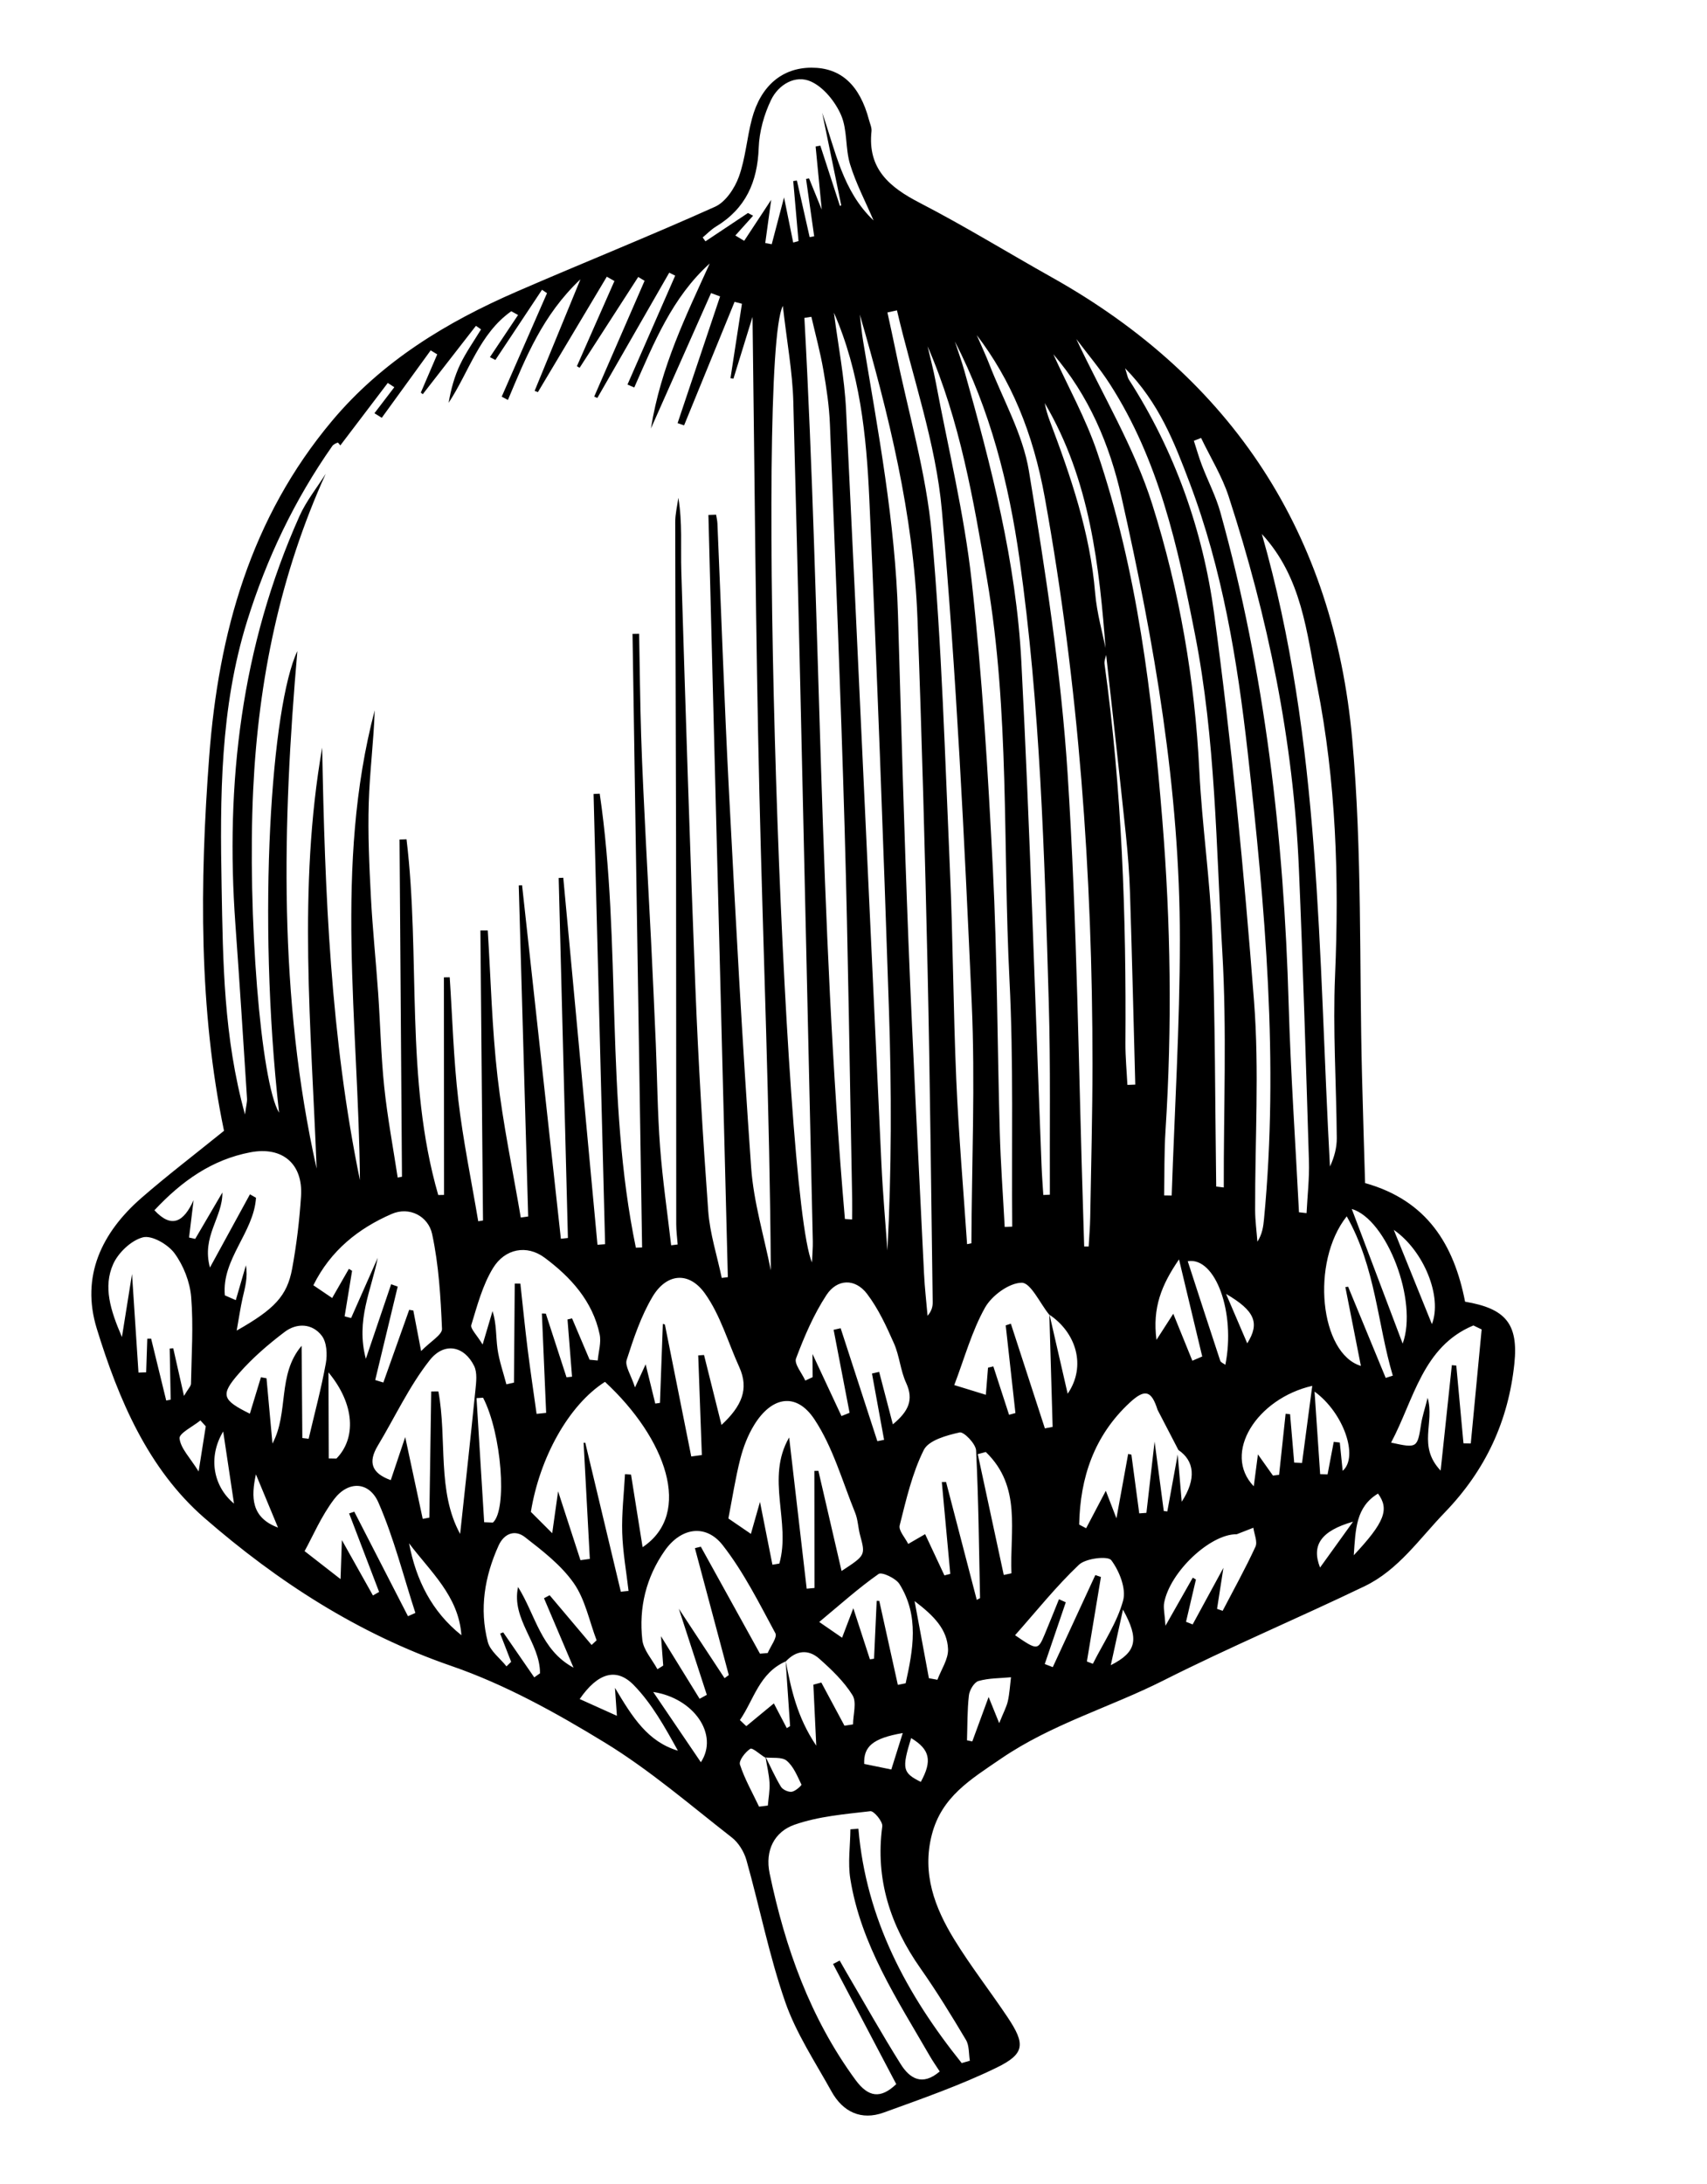<?xml version="1.0" encoding="UTF-8" standalone="no"?>
<!DOCTYPE svg PUBLIC "-//W3C//DTD SVG 1.1//EN" "http://www.w3.org/Graphics/SVG/1.1/DTD/svg11.dtd">
<svg class="skylark-acorn" version="1.1" viewBox="0 0 434 555" xmlns="http://www.w3.org/2000/svg">
   
        <g transform="matrix(4.167,0,0,4.167,317.108,214.728)">
            <path d="M0,30.391C0.781,29.151 0.464,28.405 -1.292,27.378C-0.816,28.488 -0.448,29.347 0,30.391M-59.137,41.628C-59.587,40.546 -60.036,39.463 -60.486,38.381C-60.783,39.759 -60.789,41.016 -59.137,41.628M-8.326,50.02C-6.731,49.209 -6.587,48.436 -7.582,46.631C-7.847,47.835 -8.061,48.81 -8.326,50.02M6.457,41.267C4.494,41.831 3.907,42.702 4.443,44.065C5.163,43.065 5.81,42.166 6.457,41.267M-20.508,54.465C-21.084,56.341 -21.031,56.582 -19.918,57.137C-19.208,55.846 -19.36,55.156 -20.508,54.465M-63.545,35.45C-63.654,35.331 -63.763,35.212 -63.872,35.093C-64.325,35.462 -65.18,35.876 -65.145,36.19C-65.077,36.801 -64.509,37.357 -63.981,38.205C-63.79,36.999 -63.667,36.225 -63.545,35.45M-61.822,40.165C-62.06,38.583 -62.271,37.175 -62.482,35.767C-63.429,37.339 -63.083,39.121 -61.822,40.165M-21.019,54.158C-22.862,54.474 -23.415,54.992 -23.371,56.041C-22.836,56.151 -22.352,56.25 -21.717,56.38C-21.52,55.753 -21.281,54.992 -21.019,54.158M6.5,43.315C8.386,41.302 8.682,40.512 7.978,39.554C6.625,40.375 6.613,41.712 6.5,43.315M8.941,23.471C9.772,25.524 10.486,27.288 11.267,29.22C11.913,27.571 10.791,24.756 8.941,23.471M-33.337,55.938C-32.222,54.246 -33.773,52.025 -36.245,51.653C-35.26,53.104 -34.315,54.497 -33.337,55.938M-19.424,50.813L-18.904,50.909C-18.673,50.284 -18.231,49.651 -18.256,49.037C-18.305,47.848 -19.091,47.027 -20.297,46.109C-19.958,47.937 -19.691,49.375 -19.424,50.813M-47.947,48.192C-48.116,45.798 -49.842,44.317 -51.141,42.586C-50.715,44.83 -49.751,46.758 -47.947,48.192M-56.041,37.41C-55.885,37.413 -55.73,37.416 -55.574,37.419C-54.376,36.201 -54.426,34.13 -56.059,32.163C-56.053,33.912 -56.047,35.661 -56.041,37.41M-17.099,54.6C-16.991,54.623 -16.883,54.646 -16.776,54.669C-16.462,53.816 -16.149,52.964 -15.78,51.959C-15.572,52.473 -15.422,52.841 -15.134,53.554C-14.867,52.89 -14.684,52.559 -14.605,52.205C-14.5,51.731 -14.475,51.239 -14.415,50.755C-15.079,50.818 -15.767,50.803 -16.397,50.984C-16.663,51.06 -16.945,51.537 -16.982,51.859C-17.087,52.765 -17.069,53.685 -17.099,54.6M5.822,38.167C6.813,37.315 5.878,34.617 4.107,33.335C4.229,35.129 4.339,36.749 4.449,38.369C4.599,38.375 4.75,38.38 4.9,38.386C5.026,37.723 5.152,37.06 5.278,36.398C5.401,36.412 5.524,36.427 5.647,36.441C5.7,36.967 5.754,37.494 5.822,38.167M-1.336,31.701C-0.695,28.525 -1.945,25.095 -3.63,25.385C-2.971,27.411 -2.316,29.436 -1.647,31.456C-1.614,31.555 -1.453,31.612 -1.336,31.701M-3.349,31.452L-2.747,31.194C-3.198,29.308 -3.649,27.423 -4.163,25.273C-5.243,26.845 -5.792,28.233 -5.538,30.18C-5.081,29.471 -4.805,29.04 -4.513,28.587C-4.093,29.622 -3.721,30.537 -3.349,31.452M-15.952,37.018C-16.115,37.062 -16.278,37.106 -16.441,37.15C-15.913,39.605 -15.385,42.061 -14.856,44.516C-14.7,44.483 -14.543,44.449 -14.387,44.416C-14.498,41.867 -13.743,39.142 -15.952,37.018M-46.558,41.302C-46.381,41.309 -46.203,41.316 -46.026,41.323C-45.131,40.53 -45.498,35.869 -46.625,33.708L-47.025,33.732C-46.87,36.256 -46.714,38.779 -46.558,41.302M-38.46,53.107C-38.503,52.484 -38.528,52.124 -38.579,51.399C-37.502,53.212 -36.58,54.677 -34.738,55.235C-35.526,53.81 -36.323,52.367 -37.433,51.231C-38.492,50.148 -39.624,50.482 -40.73,52.084C-40.003,52.412 -39.316,52.722 -38.46,53.107M6.377,22.196C7.475,25.1 8.479,27.754 9.483,30.408C10.433,27.821 8.519,22.83 6.377,22.196M3.967,32.984C0.592,33.757 -1.54,37.089 0.398,39.11C0.473,38.532 0.549,37.953 0.652,37.164C1.131,37.84 1.349,38.148 1.568,38.456C1.693,38.441 1.818,38.426 1.943,38.411C2.076,37.169 2.208,35.928 2.341,34.686C2.432,34.694 2.522,34.703 2.613,34.711C2.697,35.696 2.781,36.681 2.865,37.666C3.024,37.673 3.184,37.68 3.343,37.688C3.544,36.173 3.745,34.659 3.967,32.984M-23.022,49.663C-22.938,49.65 -22.855,49.637 -22.771,49.624C-22.717,48.448 -22.663,47.272 -22.609,46.096C-22.556,46.098 -22.504,46.099 -22.451,46.1C-22.073,47.807 -21.696,49.513 -21.318,51.219C-21.159,51.187 -21,51.155 -20.842,51.123C-20.389,49.077 -20.003,47.013 -21.219,45.072C-21.442,44.717 -22.296,44.318 -22.494,44.457C-23.716,45.314 -24.833,46.32 -26.115,47.384C-25.438,47.851 -25.09,48.09 -24.721,48.344C-24.498,47.76 -24.327,47.31 -24.035,46.546C-23.625,47.807 -23.324,48.735 -23.022,49.663M-9.784,49.794C-9.662,49.841 -9.541,49.888 -9.419,49.935C-8.778,48.656 -7.943,47.43 -7.574,46.077C-7.375,45.349 -7.804,44.275 -8.296,43.617C-8.5,43.344 -9.85,43.498 -10.267,43.893C-11.657,45.209 -12.861,46.721 -14.166,48.192C-12.81,49.124 -12.769,49.119 -12.358,48.139C-12.06,47.429 -11.777,46.712 -11.487,45.998C-11.349,46.06 -11.211,46.122 -11.072,46.184C-11.5,47.439 -11.928,48.694 -12.355,49.949C-12.192,50.012 -12.028,50.075 -11.865,50.138C-11,48.267 -10.135,46.395 -9.269,44.523C-9.155,44.562 -9.041,44.601 -8.927,44.639C-9.213,46.357 -9.498,48.076 -9.784,49.794M6.07,22.646C3.846,25.454 4.445,31.018 6.934,31.768C6.614,30.141 6.3,28.552 5.987,26.962C6.043,26.955 6.099,26.947 6.155,26.939C6.919,28.793 7.684,30.646 8.448,32.5C8.592,32.454 8.737,32.408 8.881,32.362C7.937,29.185 7.843,25.782 6.07,22.646M-57.653,36.166C-57.525,36.181 -57.396,36.196 -57.268,36.211C-56.909,34.676 -56.498,33.15 -56.218,31.601C-56.121,31.063 -56.163,30.325 -56.467,29.928C-57.048,29.17 -57.99,29.134 -58.732,29.696C-59.724,30.447 -60.687,31.275 -61.506,32.208C-62.678,33.544 -62.551,33.842 -60.855,34.683C-60.63,33.943 -60.405,33.202 -60.18,32.461C-60.066,32.482 -59.952,32.502 -59.839,32.522C-59.718,33.849 -59.597,35.176 -59.476,36.503C-58.461,34.608 -59.195,32.305 -57.697,30.541C-57.682,32.416 -57.667,34.291 -57.653,36.166M8.776,36.446C10.369,36.795 10.381,36.779 10.61,35.304C10.678,34.866 10.822,34.44 11.006,33.713C11.443,35.259 10.382,36.651 11.8,38.154C12.055,35.758 12.269,33.74 12.484,31.723C12.574,31.731 12.664,31.74 12.755,31.748C12.901,33.328 13.047,34.908 13.193,36.488C13.342,36.491 13.491,36.494 13.639,36.497C13.86,34.179 14.081,31.862 14.302,29.544C14.134,29.463 13.967,29.382 13.799,29.301C10.696,30.589 10.17,33.832 8.776,36.446M-51.207,47.033C-51.056,46.966 -50.906,46.899 -50.756,46.832C-51.487,44.582 -52.065,42.265 -53.008,40.107C-53.578,38.801 -54.854,38.762 -55.716,39.899C-56.504,40.938 -57.026,42.18 -57.515,43.063C-56.646,43.74 -56.047,44.206 -55.321,44.771C-55.29,43.86 -55.272,43.328 -55.24,42.391C-54.475,43.755 -53.91,44.761 -53.345,45.768C-53.22,45.696 -53.094,45.623 -52.969,45.551C-53.579,43.956 -54.189,42.361 -54.798,40.765C-54.693,40.73 -54.588,40.695 -54.483,40.659C-53.391,42.784 -52.299,44.909 -51.207,47.033M-16.503,46.037C-16.436,46.001 -16.37,45.964 -16.303,45.928C-16.368,42.926 -16.394,39.922 -16.544,36.925C-16.564,36.519 -17.292,35.768 -17.548,35.825C-18.34,36.001 -19.441,36.302 -19.736,36.896C-20.447,38.321 -20.812,39.93 -21.206,41.493C-21.285,41.807 -20.872,42.245 -20.686,42.626C-20.351,42.432 -20.017,42.238 -19.654,42.028C-19.272,42.844 -18.875,43.693 -18.477,44.543C-18.358,44.512 -18.238,44.482 -18.119,44.451C-18.291,42.585 -18.463,40.718 -18.635,38.852C-18.549,38.85 -18.462,38.849 -18.376,38.848C-17.751,41.244 -17.127,43.641 -16.503,46.037M-11.833,-29.929C-10.93,-27.94 -9.852,-26.01 -9.155,-23.952C-6.696,-16.698 -5.806,-9.155 -5.184,-1.558C-4.667,4.769 -4.581,11.087 -4.987,17.418C-5.072,18.732 -5.046,20.052 -5.071,21.37L-4.61,21.378C-4.433,16.185 -4.115,10.993 -4.111,5.801C-4.104,-3.354 -5.669,-12.33 -7.675,-21.227C-8.397,-24.431 -9.679,-27.429 -11.833,-29.929M-64.874,33.596C-64.608,33.146 -64.45,33.003 -64.447,32.856C-64.415,31.093 -64.292,29.32 -64.436,27.57C-64.511,26.647 -64.903,25.648 -65.45,24.902C-65.847,24.36 -66.832,23.788 -67.378,23.927C-68.095,24.11 -68.889,24.866 -69.201,25.574C-69.801,26.938 -69.38,28.346 -68.66,30.007C-68.428,28.555 -68.25,27.445 -68.045,26.164C-67.905,28.295 -67.777,30.235 -67.65,32.176C-67.494,32.17 -67.338,32.164 -67.182,32.158L-67.113,30.107L-66.879,30.106C-66.572,31.364 -66.265,32.622 -65.958,33.879C-65.867,33.862 -65.777,33.844 -65.686,33.827C-65.706,32.787 -65.726,31.748 -65.746,30.709C-65.674,30.703 -65.602,30.698 -65.53,30.692C-65.334,31.558 -65.139,32.423 -64.874,33.596M-40.004,48.786C-39.902,48.692 -39.8,48.597 -39.698,48.502C-40.146,47.327 -40.393,46.011 -41.094,45.013C-41.865,43.914 -43,43.04 -44.081,42.202C-44.668,41.747 -45.337,41.967 -45.68,42.727C-46.533,44.614 -46.86,46.584 -46.338,48.597C-46.193,49.156 -45.59,49.595 -45.197,50.09C-45.102,49.998 -45.007,49.906 -44.913,49.814C-45.136,49.239 -45.36,48.665 -45.584,48.09C-45.522,48.066 -45.46,48.041 -45.397,48.017C-44.766,48.932 -44.134,49.847 -43.503,50.762C-43.386,50.68 -43.269,50.597 -43.152,50.515C-43.14,48.658 -44.916,47.217 -44.491,45.251C-43.423,46.956 -43.104,49.097 -41.107,50.17C-41.708,48.758 -42.308,47.347 -42.908,45.936C-42.794,45.875 -42.679,45.814 -42.564,45.753L-40.004,48.786ZM-25.237,29.566C-25.094,29.534 -24.951,29.502 -24.808,29.47C-24.061,31.767 -23.315,34.064 -22.568,36.36C-22.431,36.332 -22.295,36.304 -22.158,36.276C-22.405,34.928 -22.651,33.58 -22.897,32.232C-22.751,32.198 -22.605,32.165 -22.459,32.132C-22.188,33.167 -21.918,34.203 -21.623,35.331C-20.686,34.555 -20.328,33.854 -20.813,32.803C-21.161,32.049 -21.216,31.161 -21.553,30.399C-22.015,29.352 -22.508,28.282 -23.194,27.378C-23.929,26.409 -25.027,26.461 -25.672,27.442C-26.453,28.631 -27.026,29.976 -27.53,31.313C-27.656,31.644 -27.17,32.206 -26.966,32.662C-26.816,32.593 -26.667,32.523 -26.517,32.454C-26.52,31.975 -26.523,31.497 -26.526,31.041C-25.934,32.308 -25.346,33.567 -24.758,34.826C-24.593,34.759 -24.428,34.693 -24.263,34.627C-24.588,32.94 -24.912,31.253 -25.237,29.566M-9.949,24.486C-9.858,24.486 -9.767,24.486 -9.676,24.485C-9.643,23.895 -9.591,23.305 -9.581,22.714C-9.527,19.597 -9.444,16.48 -9.443,13.364C-9.439,1.774 -10.286,-9.749 -12.348,-21.164C-13.076,-25.195 -14.436,-28.387 -16.504,-31.095C-16.149,-30.276 -15.931,-29.817 -15.749,-29.345C-14.909,-27.171 -13.69,-25.057 -13.32,-22.804C-12.315,-16.686 -11.358,-10.529 -10.96,-4.35C-10.375,4.71 -10.294,13.802 -9.998,22.88C-9.981,23.415 -9.965,23.951 -9.949,24.486M-17.839,-30.707C-17.644,-30.109 -17.429,-29.516 -17.258,-28.911C-15.62,-23.097 -14.097,-17.236 -13.784,-11.189C-13.255,-0.951 -12.952,9.299 -12.551,19.543C-12.528,20.144 -12.48,20.744 -12.443,21.345C-12.31,21.339 -12.176,21.332 -12.043,21.326C-12.06,17.415 -11.996,13.502 -12.11,9.594C-12.375,0.554 -12.626,-8.489 -13.898,-17.465C-14.551,-22.071 -15.687,-26.533 -17.839,-30.707M-48.025,42.014C-47.718,39.152 -47.391,36.2 -47.093,33.245C-47.044,32.756 -46.97,32.179 -47.171,31.772C-47.768,30.559 -48.985,30.283 -49.884,31.423C-51.132,33.006 -52,34.888 -53.048,36.632C-53.663,37.654 -53.416,38.318 -52.257,38.734C-51.987,37.929 -51.736,37.182 -51.376,36.109C-50.962,38.04 -50.635,39.568 -50.308,41.096C-50.173,41.071 -50.039,41.046 -49.904,41.021L-49.789,33.326C-49.643,33.325 -49.497,33.325 -49.352,33.324C-48.809,36.261 -49.449,39.422 -48.025,42.014M-1.894,20.829C-1.74,20.848 -1.586,20.867 -1.432,20.886C-1.444,16.096 -1.24,11.294 -1.521,6.52C-1.901,0.058 -1.928,-6.425 -3.188,-12.844C-4.241,-18.208 -5.388,-23.46 -8.388,-28.118C-8.995,-29.062 -9.729,-29.924 -10.432,-30.859C-8.827,-27.444 -6.889,-24.24 -5.794,-20.77C-4.139,-15.527 -3.197,-10.084 -2.925,-4.547C-2.761,-1.196 -2.259,2.14 -2.137,5.491C-1.952,10.599 -1.965,15.716 -1.894,20.829M-40.125,31.391C-39.96,31.407 -39.796,31.422 -39.631,31.438C-39.584,30.906 -39.407,30.347 -39.512,29.847C-39.939,27.815 -41.281,26.353 -42.864,25.173C-43.96,24.356 -45.292,24.615 -46.019,25.803C-46.655,26.843 -46.981,28.086 -47.343,29.271C-47.412,29.498 -47.012,29.869 -46.653,30.464C-46.377,29.535 -46.213,28.981 -46.048,28.426C-45.8,29.203 -45.848,29.973 -45.746,30.723C-45.645,31.456 -45.39,32.169 -45.203,32.891C-45.049,32.856 -44.895,32.822 -44.741,32.787C-44.725,30.774 -44.709,28.761 -44.693,26.748C-44.579,26.748 -44.464,26.749 -44.35,26.749C-44.203,28.081 -44.072,29.416 -43.906,30.746C-43.741,32.064 -43.543,33.377 -43.36,34.693C-43.165,34.673 -42.971,34.652 -42.777,34.632C-42.864,32.611 -42.95,30.59 -43.037,28.57C-42.957,28.573 -42.877,28.576 -42.797,28.579C-42.376,29.874 -41.955,31.168 -41.534,32.463C-41.422,32.45 -41.31,32.438 -41.197,32.425C-41.29,31.262 -41.382,30.098 -41.474,28.935C-41.381,28.913 -41.288,28.892 -41.195,28.871C-40.838,29.711 -40.481,30.551 -40.125,31.391M-7.453,-29.073C-7.313,-28.644 -7.297,-28.5 -7.227,-28.391C-4.417,-24.027 -2.708,-19.19 -2.023,-14.125C-0.962,-6.269 -0.194,1.635 0.415,9.54C0.741,13.76 0.468,18.026 0.481,22.271C0.483,22.912 0.572,23.553 0.62,24.193C0.922,23.72 0.98,23.263 1.024,22.805C1.938,13.265 1.09,3.774 0.024,-5.688C-0.603,-11.258 -1.518,-16.817 -3.522,-22.106C-4.436,-24.517 -5.364,-26.949 -7.453,-29.073M-32.078,35.369C-30.851,34.227 -30.382,33.185 -30.995,31.837C-31.681,30.328 -32.147,28.664 -33.094,27.344C-34.074,25.979 -35.436,26.125 -36.284,27.547C-36.989,28.729 -37.439,30.081 -37.864,31.402C-37.982,31.771 -37.609,32.297 -37.355,33.079C-37.035,32.384 -36.903,32.098 -36.706,31.672C-36.479,32.599 -36.299,33.332 -36.119,34.065C-36.024,34.051 -35.928,34.038 -35.833,34.024C-35.774,32.418 -35.715,30.812 -35.656,29.206C-35.615,29.218 -35.574,29.231 -35.532,29.243C-34.996,31.926 -34.46,34.609 -33.923,37.292C-33.708,37.263 -33.492,37.233 -33.277,37.203C-33.351,35.178 -33.424,33.152 -33.498,31.127C-33.38,31.119 -33.262,31.111 -33.144,31.103C-32.809,32.444 -32.474,33.786 -32.078,35.369M-33.413,52.069C-33.267,51.989 -33.12,51.908 -32.974,51.827C-33.506,50.189 -34.039,48.55 -34.681,46.576C-33.605,48.209 -32.749,49.51 -31.892,50.81C-31.805,50.748 -31.719,50.685 -31.633,50.623C-32.322,48.043 -33.011,45.463 -33.7,42.882C-33.58,42.852 -33.459,42.823 -33.339,42.793C-32.136,44.968 -30.933,47.143 -29.73,49.318C-29.573,49.305 -29.416,49.291 -29.259,49.278C-29.089,48.868 -28.658,48.316 -28.791,48.07C-29.782,46.235 -30.726,44.338 -32.001,42.706C-33.038,41.378 -34.551,41.63 -35.535,43.028C-36.679,44.656 -37.131,46.518 -36.909,48.476C-36.838,49.099 -36.308,49.67 -35.988,50.265C-35.87,50.192 -35.752,50.118 -35.634,50.044C-35.672,49.539 -35.711,49.033 -35.77,48.252C-34.863,49.721 -34.138,50.895 -33.413,52.069M-27.703,-36.74C-27.595,-36.77 -27.487,-36.799 -27.379,-36.828C-27.486,-38.048 -27.593,-39.269 -27.701,-40.49C-27.626,-40.5 -27.552,-40.51 -27.478,-40.52L-26.699,-37.07C-26.607,-37.087 -26.515,-37.104 -26.423,-37.121C-26.588,-38.287 -26.754,-39.453 -26.919,-40.619C-26.858,-40.629 -26.797,-40.64 -26.736,-40.651C-26.519,-40.118 -26.302,-39.584 -25.962,-38.749C-26.108,-40.258 -26.221,-41.427 -26.335,-42.596C-26.239,-42.613 -26.143,-42.631 -26.048,-42.649C-25.649,-41.423 -25.251,-40.197 -24.852,-38.972C-24.826,-38.984 -24.799,-38.996 -24.772,-39.009C-25.159,-40.889 -25.546,-42.769 -25.933,-44.649C-25.116,-42.319 -24.69,-39.877 -22.801,-38.087C-23.298,-39.247 -23.874,-40.343 -24.232,-41.507C-24.53,-42.476 -24.388,-43.605 -24.783,-44.514C-25.135,-45.322 -25.832,-46.194 -26.603,-46.551C-27.566,-46.997 -28.601,-46.373 -29.053,-45.437C-29.484,-44.544 -29.773,-43.502 -29.808,-42.514C-29.882,-40.433 -30.603,-38.808 -32.415,-37.713C-32.711,-37.534 -32.957,-37.273 -33.225,-37.05C-33.169,-36.971 -33.113,-36.892 -33.057,-36.813L-30.463,-38.541C-30.358,-38.485 -30.254,-38.43 -30.15,-38.374C-30.511,-37.972 -30.872,-37.57 -31.233,-37.169C-31.054,-37.06 -30.874,-36.952 -30.694,-36.844C-30.189,-37.611 -29.684,-38.378 -29.046,-39.346C-29.186,-38.325 -29.297,-37.517 -29.408,-36.709C-29.276,-36.685 -29.145,-36.66 -29.013,-36.636C-28.79,-37.483 -28.567,-38.33 -28.262,-39.492C-28.031,-38.358 -27.867,-37.549 -27.703,-36.74M-53.778,31.336C-53.198,29.626 -52.716,28.207 -52.234,26.787C-52.1,26.835 -51.967,26.883 -51.834,26.93C-52.291,28.83 -52.749,30.73 -53.206,32.63C-53.041,32.68 -52.875,32.73 -52.71,32.781C-52.184,31.303 -51.658,29.825 -51.133,28.347C-51.049,28.361 -50.966,28.374 -50.882,28.388C-50.742,29.115 -50.603,29.841 -50.406,30.863C-49.82,30.265 -49.115,29.87 -49.131,29.506C-49.213,27.571 -49.328,25.612 -49.734,23.726C-49.968,22.641 -51.117,22.031 -52.196,22.499C-54.225,23.379 -55.931,24.727 -56.98,26.85C-56.556,27.137 -56.2,27.378 -55.833,27.627C-55.433,26.929 -55.122,26.388 -54.812,25.847C-54.747,25.888 -54.682,25.928 -54.618,25.969C-54.769,26.894 -54.921,27.82 -55.073,28.746L-54.677,28.849C-54.136,27.624 -53.594,26.4 -53.052,25.175C-53.433,27.139 -54.405,28.968 -53.778,31.336M-19.503,-30.41C-19.337,-29.69 -19.145,-28.974 -19.009,-28.249C-18.253,-24.214 -17.271,-20.204 -16.819,-16.135C-16.172,-10.3 -15.816,-4.427 -15.522,1.439C-15.254,6.781 -15.251,12.136 -15.1,17.484C-15.046,19.422 -14.902,21.357 -14.799,23.293C-14.646,23.287 -14.493,23.28 -14.34,23.274C-14.383,18.258 -14.254,13.233 -14.507,8.227C-14.918,0.085 -14.492,-8.104 -15.875,-16.195C-16.701,-21.033 -17.521,-25.864 -19.503,-30.41M-31.658,41.072C-31.235,41.361 -30.798,41.66 -30.284,42.011C-30.1,41.361 -29.957,40.859 -29.73,40.061C-29.434,41.554 -29.203,42.723 -28.971,43.892C-28.83,43.869 -28.69,43.846 -28.549,43.823C-27.832,41.306 -29.396,38.619 -27.95,36.132C-27.594,39.207 -27.237,42.281 -26.88,45.355C-26.722,45.341 -26.563,45.326 -26.404,45.311C-26.407,42.931 -26.409,40.551 -26.412,38.171C-26.33,38.17 -26.248,38.169 -26.166,38.167C-25.705,40.159 -25.244,42.15 -24.752,44.275C-23.284,43.314 -23.292,43.316 -23.623,42.088C-23.744,41.639 -23.751,41.149 -23.924,40.724C-24.706,38.799 -25.28,36.726 -26.409,35.024C-27.516,33.355 -29.016,33.629 -30.086,35.372C-30.47,35.997 -30.747,36.718 -30.93,37.432C-31.229,38.605 -31.412,39.807 -31.658,41.072M3.157,22.399C3.311,22.417 3.465,22.434 3.619,22.451C3.671,21.395 3.796,20.337 3.764,19.283C3.583,13.324 3.404,7.365 3.15,1.408C2.819,-6.346 1.265,-13.883 -1.131,-21.247C-1.535,-22.49 -2.246,-23.633 -2.816,-24.822C-2.963,-24.765 -3.11,-24.707 -3.257,-24.65C-3.095,-24.151 -2.953,-23.643 -2.765,-23.153C-2.398,-22.193 -1.912,-21.267 -1.638,-20.282C1.09,-10.473 2.235,-0.444 2.527,9.709C2.65,13.942 2.942,18.169 3.157,22.399M0.892,-18.963C4.518,-6.335 4.334,6.675 5.047,19.609C5.316,19.029 5.467,18.451 5.463,17.874C5.437,14.569 5.217,11.259 5.358,7.963C5.613,2.02 5.42,-3.88 4.264,-9.719C3.627,-12.941 3.348,-16.304 0.892,-18.963M-66.678,22.276C-65.621,23.417 -64.886,22.981 -64.288,21.661C-64.403,22.614 -64.484,23.276 -64.565,23.939C-64.439,23.967 -64.314,23.994 -64.189,24.022C-63.637,23.08 -63.084,22.137 -62.532,21.194C-62.509,22.716 -63.812,23.863 -63.29,25.769C-62.368,24.083 -61.609,22.693 -60.849,21.304C-60.726,21.374 -60.603,21.444 -60.48,21.514C-60.615,23.633 -62.585,25.255 -62.38,27.466C-62.158,27.563 -61.936,27.661 -61.713,27.758C-61.507,27.05 -61.301,26.341 -61.095,25.632C-60.968,26.387 -61.155,26.998 -61.296,27.62C-61.43,28.216 -61.517,28.823 -61.659,29.614C-59.355,28.31 -58.583,27.502 -58.276,25.844C-58.006,24.386 -57.83,22.903 -57.732,21.423C-57.602,19.442 -58.873,18.37 -60.82,18.741C-63.162,19.186 -65.001,20.483 -66.678,22.276M-17.094,24.345C-17.006,24.327 -16.918,24.309 -16.83,24.291C-16.81,19.406 -16.591,14.511 -16.811,9.637C-17.261,-0.382 -17.746,-10.408 -18.631,-20.394C-18.995,-24.513 -20.426,-28.537 -21.372,-32.604C-21.566,-32.562 -21.76,-32.519 -21.954,-32.476C-21.782,-31.674 -21.602,-30.874 -21.438,-30.071C-20.68,-26.365 -19.584,-22.689 -19.246,-18.945C-18.635,-12.165 -18.442,-5.347 -18.142,1.459C-17.953,5.744 -17.939,10.037 -17.753,14.322C-17.608,17.666 -17.319,21.004 -17.094,24.345M-43.709,40.67C-43.246,41.132 -42.883,41.495 -42.407,41.971C-42.261,40.933 -42.168,40.275 -42.048,39.417C-41.545,40.965 -41.114,42.29 -40.683,43.616C-40.493,43.59 -40.302,43.564 -40.112,43.537C-40.238,41.176 -40.365,38.816 -40.491,36.455C-40.457,36.454 -40.424,36.453 -40.39,36.453C-39.667,39.481 -38.943,42.51 -38.22,45.539C-38.063,45.522 -37.906,45.506 -37.749,45.49C-37.885,44.306 -38.1,43.125 -38.136,41.938C-38.172,40.752 -38.03,39.56 -37.966,38.371C-37.843,38.38 -37.72,38.388 -37.598,38.396C-37.368,39.836 -37.139,41.275 -36.892,42.823C-33.8,40.758 -35.473,36.175 -39.188,32.74C-41.405,34.155 -43.173,37.365 -43.709,40.67M-23.639,-32.347C-23.572,-31.8 -23.525,-31.25 -23.434,-30.707C-22.516,-25.184 -21.475,-19.678 -21.31,-14.057C-21.114,-7.388 -20.933,-0.717 -20.669,5.95C-20.403,12.687 -20.047,19.421 -19.72,26.157C-19.679,27.01 -19.578,27.86 -19.505,28.711C-19.257,28.426 -19.188,28.152 -19.192,27.88C-19.288,21.123 -19.353,14.366 -19.503,7.61C-19.662,0.47 -19.854,-6.67 -20.121,-13.806C-20.359,-20.146 -21.876,-26.273 -23.639,-32.347M-25.219,-32.462C-24.965,-30.484 -24.574,-28.512 -24.477,-26.526C-23.728,-11.203 -23.04,4.122 -22.321,19.445C-22.238,21.209 -22.079,22.968 -21.955,24.73C-21.698,19.839 -21.698,14.965 -21.86,10.096C-22.207,-0.308 -22.591,-10.711 -23.059,-21.11C-23.234,-24.979 -23.633,-28.845 -25.219,-32.462M-24.548,22.809C-24.402,22.818 -24.255,22.827 -24.108,22.837C-24.107,22.431 -24.097,22.025 -24.105,21.62C-24.253,14.07 -24.349,6.519 -24.566,-1.028C-24.802,-9.233 -25.139,-17.435 -25.462,-25.638C-25.505,-26.753 -25.672,-27.87 -25.864,-28.972C-26.053,-30.061 -26.346,-31.132 -26.594,-32.21C-26.736,-32.189 -26.878,-32.167 -27.02,-32.145C-26.014,-13.836 -26.139,4.525 -24.548,22.809M-28.336,-32.875C-30.022,-29.56 -28.343,21.406 -26.557,25.46C-26.533,24.899 -26.498,24.539 -26.506,24.179C-26.623,18.821 -26.745,13.463 -26.868,8.106C-27.136,-3.605 -27.384,-15.315 -27.696,-27.025C-27.744,-28.849 -28.086,-30.666 -28.336,-32.875M-17.422,74.284C-17.256,74.237 -17.091,74.189 -16.925,74.142C-16.997,73.715 -16.955,73.22 -17.161,72.874C-18.042,71.392 -18.946,69.918 -19.937,68.509C-21.775,65.893 -22.703,63.073 -22.268,59.845C-22.23,59.56 -22.778,58.898 -22.995,58.923C-24.553,59.105 -26.159,59.235 -27.622,59.747C-28.839,60.172 -29.437,61.302 -29.141,62.718C-28.195,67.247 -26.673,71.528 -23.906,75.306C-23.119,76.379 -22.368,76.479 -21.416,75.568C-22.716,73.097 -23.994,70.67 -25.271,68.242C-25.137,68.172 -25.002,68.102 -24.868,68.032C-24.742,68.253 -24.618,68.474 -24.49,68.693C-23.379,70.584 -22.306,72.499 -21.14,74.355C-20.603,75.209 -19.838,75.717 -18.764,74.795C-18.974,74.47 -19.184,74.173 -19.365,73.859C-21.348,70.421 -23.57,67.081 -24.217,63.058C-24.376,62.073 -24.223,61.039 -24.213,60.028C-24.051,60.016 -23.888,60.005 -23.725,59.994C-23.255,65.52 -20.775,70.106 -17.422,74.284M-56.226,-22.637C-59.007,-16.513 -60.335,-10.055 -60.652,-3.364C-61.012,4.25 -60.193,14.484 -59.072,16.329C-60.435,4.226 -59.529,-8.534 -57.956,-11.826C-58.878,-1.255 -59.118,9.29 -56.781,19.737C-57.106,11.17 -57.938,2.601 -56.442,-5.938C-56.282,2.908 -55.93,11.722 -54.139,20.438C-54.223,10.87 -55.728,1.258 -53.237,-8.212C-53.298,-6.327 -53.545,-4.45 -53.601,-2.567C-53.659,-0.658 -53.57,1.259 -53.47,3.168C-53.368,5.126 -53.162,7.079 -53.026,9.036C-52.893,10.945 -52.855,12.863 -52.655,14.765C-52.461,16.613 -52.115,18.445 -51.835,20.283C-51.748,20.266 -51.661,20.249 -51.574,20.232C-51.624,13.377 -51.673,6.522 -51.722,-0.332C-51.58,-0.337 -51.438,-0.341 -51.296,-0.346C-50.426,6.862 -51.41,14.26 -49.361,21.347C-49.243,21.344 -49.126,21.342 -49.008,21.34C-49.011,16.918 -49.013,12.495 -49.016,8.072C-48.898,8.071 -48.779,8.069 -48.661,8.067C-48.495,10.563 -48.426,13.069 -48.136,15.55C-47.846,18.029 -47.335,20.483 -46.921,22.947C-46.824,22.932 -46.727,22.916 -46.63,22.901C-46.682,17.005 -46.735,11.109 -46.788,5.214C-46.638,5.213 -46.489,5.213 -46.34,5.213C-46.153,8.187 -46.083,11.175 -45.744,14.132C-45.414,17.011 -44.809,19.859 -44.325,22.72C-44.174,22.699 -44.024,22.677 -43.873,22.656C-44.065,15.926 -44.257,9.196 -44.449,2.466C-44.382,2.462 -44.314,2.458 -44.246,2.454C-43.457,9.64 -42.667,16.827 -41.878,24.014C-41.735,23.998 -41.592,23.983 -41.449,23.967C-41.637,16.648 -41.824,9.329 -42.012,2.011C-41.918,2.006 -41.825,2.002 -41.732,1.998L-39.645,24.38C-39.49,24.368 -39.335,24.356 -39.18,24.345C-39.414,15.193 -39.648,6.042 -39.883,-3.11C-39.758,-3.116 -39.633,-3.122 -39.508,-3.128C-38.161,6.046 -39.197,15.433 -37.303,24.558C-37.177,24.554 -37.05,24.549 -36.923,24.545C-37.118,12.072 -37.312,-0.401 -37.507,-12.874C-37.373,-12.877 -37.238,-12.879 -37.104,-12.881C-37.064,-10.794 -37.046,-8.706 -36.979,-6.62C-36.912,-4.52 -36.801,-2.421 -36.698,-0.322C-36.597,1.73 -36.477,3.781 -36.376,5.834C-36.272,7.932 -36.175,10.031 -36.086,12.13C-35.998,14.225 -35.984,16.324 -35.826,18.413C-35.675,20.418 -35.381,22.413 -35.15,24.412C-35.018,24.396 -34.885,24.379 -34.753,24.362C-34.783,23.953 -34.839,23.543 -34.84,23.134C-34.846,15.252 -34.839,7.371 -34.851,-0.511C-34.86,-6.904 -34.894,-13.297 -34.901,-19.69C-34.902,-20.185 -34.777,-20.68 -34.711,-21.175C-34.456,-19.657 -34.575,-18.173 -34.53,-16.693C-34.271,-8.248 -34.007,0.197 -33.674,8.639C-33.494,13.204 -33.22,17.766 -32.888,22.322C-32.787,23.695 -32.348,25.043 -32.063,26.402C-31.939,26.386 -31.815,26.37 -31.691,26.355C-32.086,10.861 -32.481,-4.633 -32.876,-20.127C-32.72,-20.132 -32.564,-20.138 -32.408,-20.143C-32.38,-19.966 -32.335,-19.79 -32.327,-19.612C-32.093,-14.155 -31.906,-8.696 -31.621,-3.243C-31.221,4.4 -30.811,12.044 -30.268,19.677C-30.118,21.783 -29.482,23.855 -29.069,25.942C-29.132,16.185 -29.537,6.498 -29.767,-3.194C-29.998,-12.93 -30.055,-22.67 -30.185,-32.205C-30.522,-31.114 -30.936,-29.774 -31.35,-28.435L-31.53,-28.465C-31.297,-29.978 -31.064,-31.492 -30.831,-33.006C-30.981,-33.045 -31.13,-33.084 -31.28,-33.123L-34.361,-25.59C-34.493,-25.635 -34.625,-25.681 -34.757,-25.727C-33.893,-28.303 -33.028,-30.878 -32.164,-33.454C-32.348,-33.522 -32.532,-33.589 -32.716,-33.657C-33.893,-31.008 -35.07,-28.358 -36.385,-25.397C-35.776,-29.185 -34.229,-32.3 -32.795,-35.463C-35.093,-33.392 -36.2,-30.617 -37.4,-27.901C-37.538,-27.96 -37.676,-28.019 -37.814,-28.079C-36.844,-30.293 -35.874,-32.506 -34.904,-34.72C-35.025,-34.781 -35.145,-34.841 -35.266,-34.902C-36.728,-32.355 -38.191,-29.809 -39.653,-27.262C-39.717,-27.29 -39.781,-27.317 -39.845,-27.344C-38.82,-29.698 -37.796,-32.052 -36.771,-34.406C-36.9,-34.484 -37.03,-34.562 -37.159,-34.64C-38.351,-32.794 -39.543,-30.947 -40.735,-29.101C-40.79,-29.134 -40.845,-29.166 -40.9,-29.199C-40.137,-30.93 -39.374,-32.661 -38.611,-34.392C-38.766,-34.48 -38.921,-34.568 -39.076,-34.656C-40.477,-32.31 -41.878,-29.964 -43.279,-27.618C-43.346,-27.643 -43.413,-27.668 -43.48,-27.693C-42.592,-29.855 -41.704,-32.016 -40.684,-34.499C-43.007,-32.305 -44.03,-29.705 -45.109,-27.14C-45.236,-27.207 -45.362,-27.273 -45.488,-27.34L-42.724,-33.652C-42.825,-33.721 -42.927,-33.79 -43.029,-33.86C-43.978,-32.432 -44.926,-31.005 -45.875,-29.578C-45.986,-29.635 -46.097,-29.693 -46.207,-29.751C-45.635,-30.608 -45.062,-31.465 -44.49,-32.322C-44.628,-32.398 -44.766,-32.474 -44.905,-32.55C-46.849,-31.177 -47.474,-28.867 -48.727,-26.965C-48.587,-27.788 -48.371,-28.579 -48.023,-29.307C-47.666,-30.052 -47.179,-30.734 -46.749,-31.444C-46.853,-31.516 -46.957,-31.588 -47.061,-31.66C-48.142,-30.271 -49.223,-28.881 -50.304,-27.491C-50.344,-27.524 -50.384,-27.556 -50.424,-27.588C-50.09,-28.365 -49.756,-29.143 -49.422,-29.92C-49.555,-30.001 -49.689,-30.082 -49.822,-30.164C-50.817,-28.793 -51.811,-27.422 -52.806,-26.052C-52.955,-26.144 -53.105,-26.237 -53.254,-26.33C-52.85,-26.859 -52.445,-27.388 -52.04,-27.917C-52.173,-28.004 -52.306,-28.09 -52.44,-28.177C-53.405,-26.907 -54.37,-25.637 -55.335,-24.367C-55.39,-24.428 -55.469,-24.549 -55.496,-24.538C-55.616,-24.492 -55.755,-24.431 -55.824,-24.332C-58.126,-21.052 -59.828,-17.485 -61.021,-13.658C-62.675,-8.352 -62.679,-2.906 -62.578,2.566C-62.494,7.129 -62.46,11.689 -61.153,16.434C-61.082,15.907 -61.014,15.68 -61.028,15.458C-61.257,11.922 -61.48,8.386 -61.736,4.852C-62.358,-3.756 -61.385,-12.115 -57.826,-20.06C-57.416,-20.974 -56.765,-21.781 -56.226,-22.637M-12.075,28.597C-11.723,30.127 -11.372,31.658 -10.957,33.464C-9.802,31.782 -10.436,29.726 -12.095,28.629C-12.651,27.94 -13.213,26.69 -13.761,26.696C-14.534,26.704 -15.588,27.48 -16.002,28.218C-16.806,29.652 -17.248,31.289 -17.876,32.937C-17.075,33.184 -16.552,33.344 -15.949,33.53C-15.899,32.911 -15.858,32.393 -15.816,31.874C-15.708,31.849 -15.6,31.823 -15.492,31.798C-15.173,32.781 -14.853,33.765 -14.533,34.748C-14.403,34.713 -14.274,34.678 -14.144,34.643C-14.342,32.861 -14.539,31.079 -14.737,29.297C-14.632,29.263 -14.527,29.229 -14.423,29.194L-12.347,35.579C-12.189,35.548 -12.031,35.517 -11.874,35.486C-11.94,33.19 -12.007,30.893 -12.075,28.597M-8.581,-11.698C-8.627,-11.476 -8.737,-11.246 -8.707,-11.035C-7.643,-3.366 -7.379,4.346 -7.433,12.077C-7.438,12.928 -7.355,13.78 -7.312,14.631C-7.152,14.625 -6.992,14.618 -6.832,14.612C-6.936,10.727 -7.028,6.842 -7.152,2.959C-7.191,1.75 -7.283,0.541 -7.409,-0.661C-7.796,-4.349 -8.212,-8.033 -8.623,-11.722C-9.019,-17.005 -9.585,-22.247 -12.356,-26.948C-12.286,-26.586 -12.187,-26.232 -12.057,-25.889C-10.77,-22.48 -9.588,-19.051 -9.281,-15.374C-9.178,-14.138 -8.822,-12.923 -8.581,-11.698M-28.147,49.783C-29.777,50.49 -30.095,52.118 -30.955,53.366C-30.825,53.49 -30.695,53.614 -30.565,53.738C-30.004,53.275 -29.443,52.812 -28.883,52.35C-28.652,52.792 -28.374,53.324 -28.095,53.857C-28.028,53.816 -27.961,53.776 -27.893,53.736C-27.984,52.411 -28.074,51.086 -28.165,49.761C-27.826,51.463 -27.486,53.164 -26.296,54.927C-26.368,53.428 -26.42,52.318 -26.473,51.207C-26.311,51.164 -26.149,51.121 -25.987,51.078C-25.516,51.955 -25.046,52.832 -24.575,53.709C-24.401,53.683 -24.227,53.656 -24.053,53.63C-24.048,53.026 -23.816,52.282 -24.085,51.849C-24.607,51.009 -25.362,50.29 -26.112,49.624C-26.772,49.037 -27.516,49.105 -28.147,49.783M-1.453,44.081C-1.583,44.915 -1.713,45.75 -1.842,46.584C-1.729,46.624 -1.615,46.664 -1.501,46.704C-0.825,45.405 -0.111,44.123 0.501,42.794C0.64,42.492 0.425,42.028 0.373,41.638C0.035,41.77 -0.304,41.902 -0.642,42.034C-2.244,42.009 -4.711,44.317 -5.069,46.211C-5.128,46.524 -5.038,46.865 -4.989,47.615C-4.291,46.386 -3.808,45.534 -3.324,44.682C-3.26,44.719 -3.196,44.757 -3.131,44.794C-3.332,45.654 -3.533,46.514 -3.735,47.374C-3.6,47.427 -3.465,47.48 -3.33,47.533C-2.704,46.382 -2.079,45.232 -1.453,44.081M-4.243,37.17C-4.168,38.05 -4.093,38.93 -3.998,40.052C-3.085,38.651 -3.227,37.553 -4.199,36.898C-4.623,36.081 -5.048,35.263 -5.472,34.446C-5.841,33.279 -6.231,33.139 -7.166,34.005C-9.338,36.017 -10.199,38.579 -10.254,41.445C-10.113,41.52 -9.972,41.594 -9.83,41.668C-9.432,40.911 -9.034,40.154 -8.629,39.385C-8.458,39.828 -8.299,40.239 -7.981,41.064C-7.693,39.48 -7.48,38.309 -7.266,37.138C-7.2,37.151 -7.135,37.164 -7.069,37.178C-6.909,38.373 -6.749,39.567 -6.589,40.762C-6.443,40.751 -6.298,40.74 -6.152,40.729C-5.985,39.281 -5.819,37.833 -5.653,36.384C-5.466,37.795 -5.28,39.206 -5.093,40.616C-5.021,40.625 -4.949,40.634 -4.877,40.643C-4.666,39.485 -4.454,38.328 -4.243,37.17M-29.398,55.589C-29.088,56.208 -28.808,56.845 -28.45,57.434C-28.34,57.613 -27.999,57.768 -27.791,57.739C-27.567,57.707 -27.177,57.349 -27.201,57.3C-27.452,56.783 -27.682,56.192 -28.102,55.844C-28.398,55.6 -28.978,55.699 -29.431,55.644C-29.738,55.454 -30.194,55.035 -30.322,55.118C-30.629,55.319 -31.032,55.837 -30.952,56.082C-30.662,56.969 -30.189,57.796 -29.786,58.646C-29.607,58.624 -29.429,58.602 -29.251,58.581C-29.212,58.116 -29.121,57.648 -29.148,57.187C-29.179,56.654 -29.313,56.127 -29.398,55.589M7.19,20.618C10.977,21.678 12.614,24.38 13.291,27.852C15.74,28.264 16.555,29.178 16.298,31.631C15.932,35.119 14.554,38.115 12.051,40.707C10.498,42.315 9.224,44.211 7.16,45.204C3.091,47.161 -1.079,48.916 -5.109,50.949C-8.379,52.598 -11.922,53.602 -15.023,55.719C-16.895,56.998 -18.647,58.041 -19.245,60.359C-19.856,62.731 -19.067,64.805 -17.874,66.751C-16.875,68.378 -15.692,69.891 -14.628,71.481C-13.529,73.125 -13.554,73.718 -15.297,74.565C-17.51,75.641 -19.855,76.458 -22.175,77.3C-23.552,77.799 -24.672,77.268 -25.369,76.01C-26.363,74.217 -27.525,72.469 -28.191,70.554C-29.168,67.741 -29.746,64.79 -30.554,61.915C-30.698,61.403 -31.035,60.848 -31.449,60.526C-33.992,58.545 -36.453,56.416 -39.191,54.743C-42.162,52.927 -45.282,51.197 -48.557,50.068C-54.259,48.103 -59.178,44.908 -63.625,41.043C-67.069,38.05 -68.868,33.806 -70.195,29.494C-71.176,26.304 -69.898,23.639 -67.471,21.524C-65.898,20.154 -64.235,18.889 -62.432,17.43C-63.966,10.079 -63.92,2.346 -63.335,-5.4C-62.768,-12.919 -60.81,-19.941 -55.841,-25.863C-52.788,-29.503 -48.86,-31.884 -44.577,-33.745C-40.551,-35.494 -36.473,-37.124 -32.47,-38.923C-31.831,-39.21 -31.278,-40.04 -31.022,-40.742C-30.611,-41.872 -30.532,-43.118 -30.219,-44.29C-29.678,-46.312 -28.366,-47.399 -26.589,-47.403C-24.801,-47.408 -23.643,-46.355 -23.076,-44.208C-23.016,-43.982 -22.903,-43.745 -22.926,-43.526C-23.172,-41.229 -21.827,-40.113 -19.978,-39.158C-17.237,-37.742 -14.603,-36.119 -11.909,-34.609C-0.872,-28.423 5.281,-18.942 6.406,-6.44C7.02,0.377 6.828,7.267 7.004,14.124C7.058,16.268 7.126,18.411 7.19,20.618" fill="currentColor"/>
        </g>
</svg>
